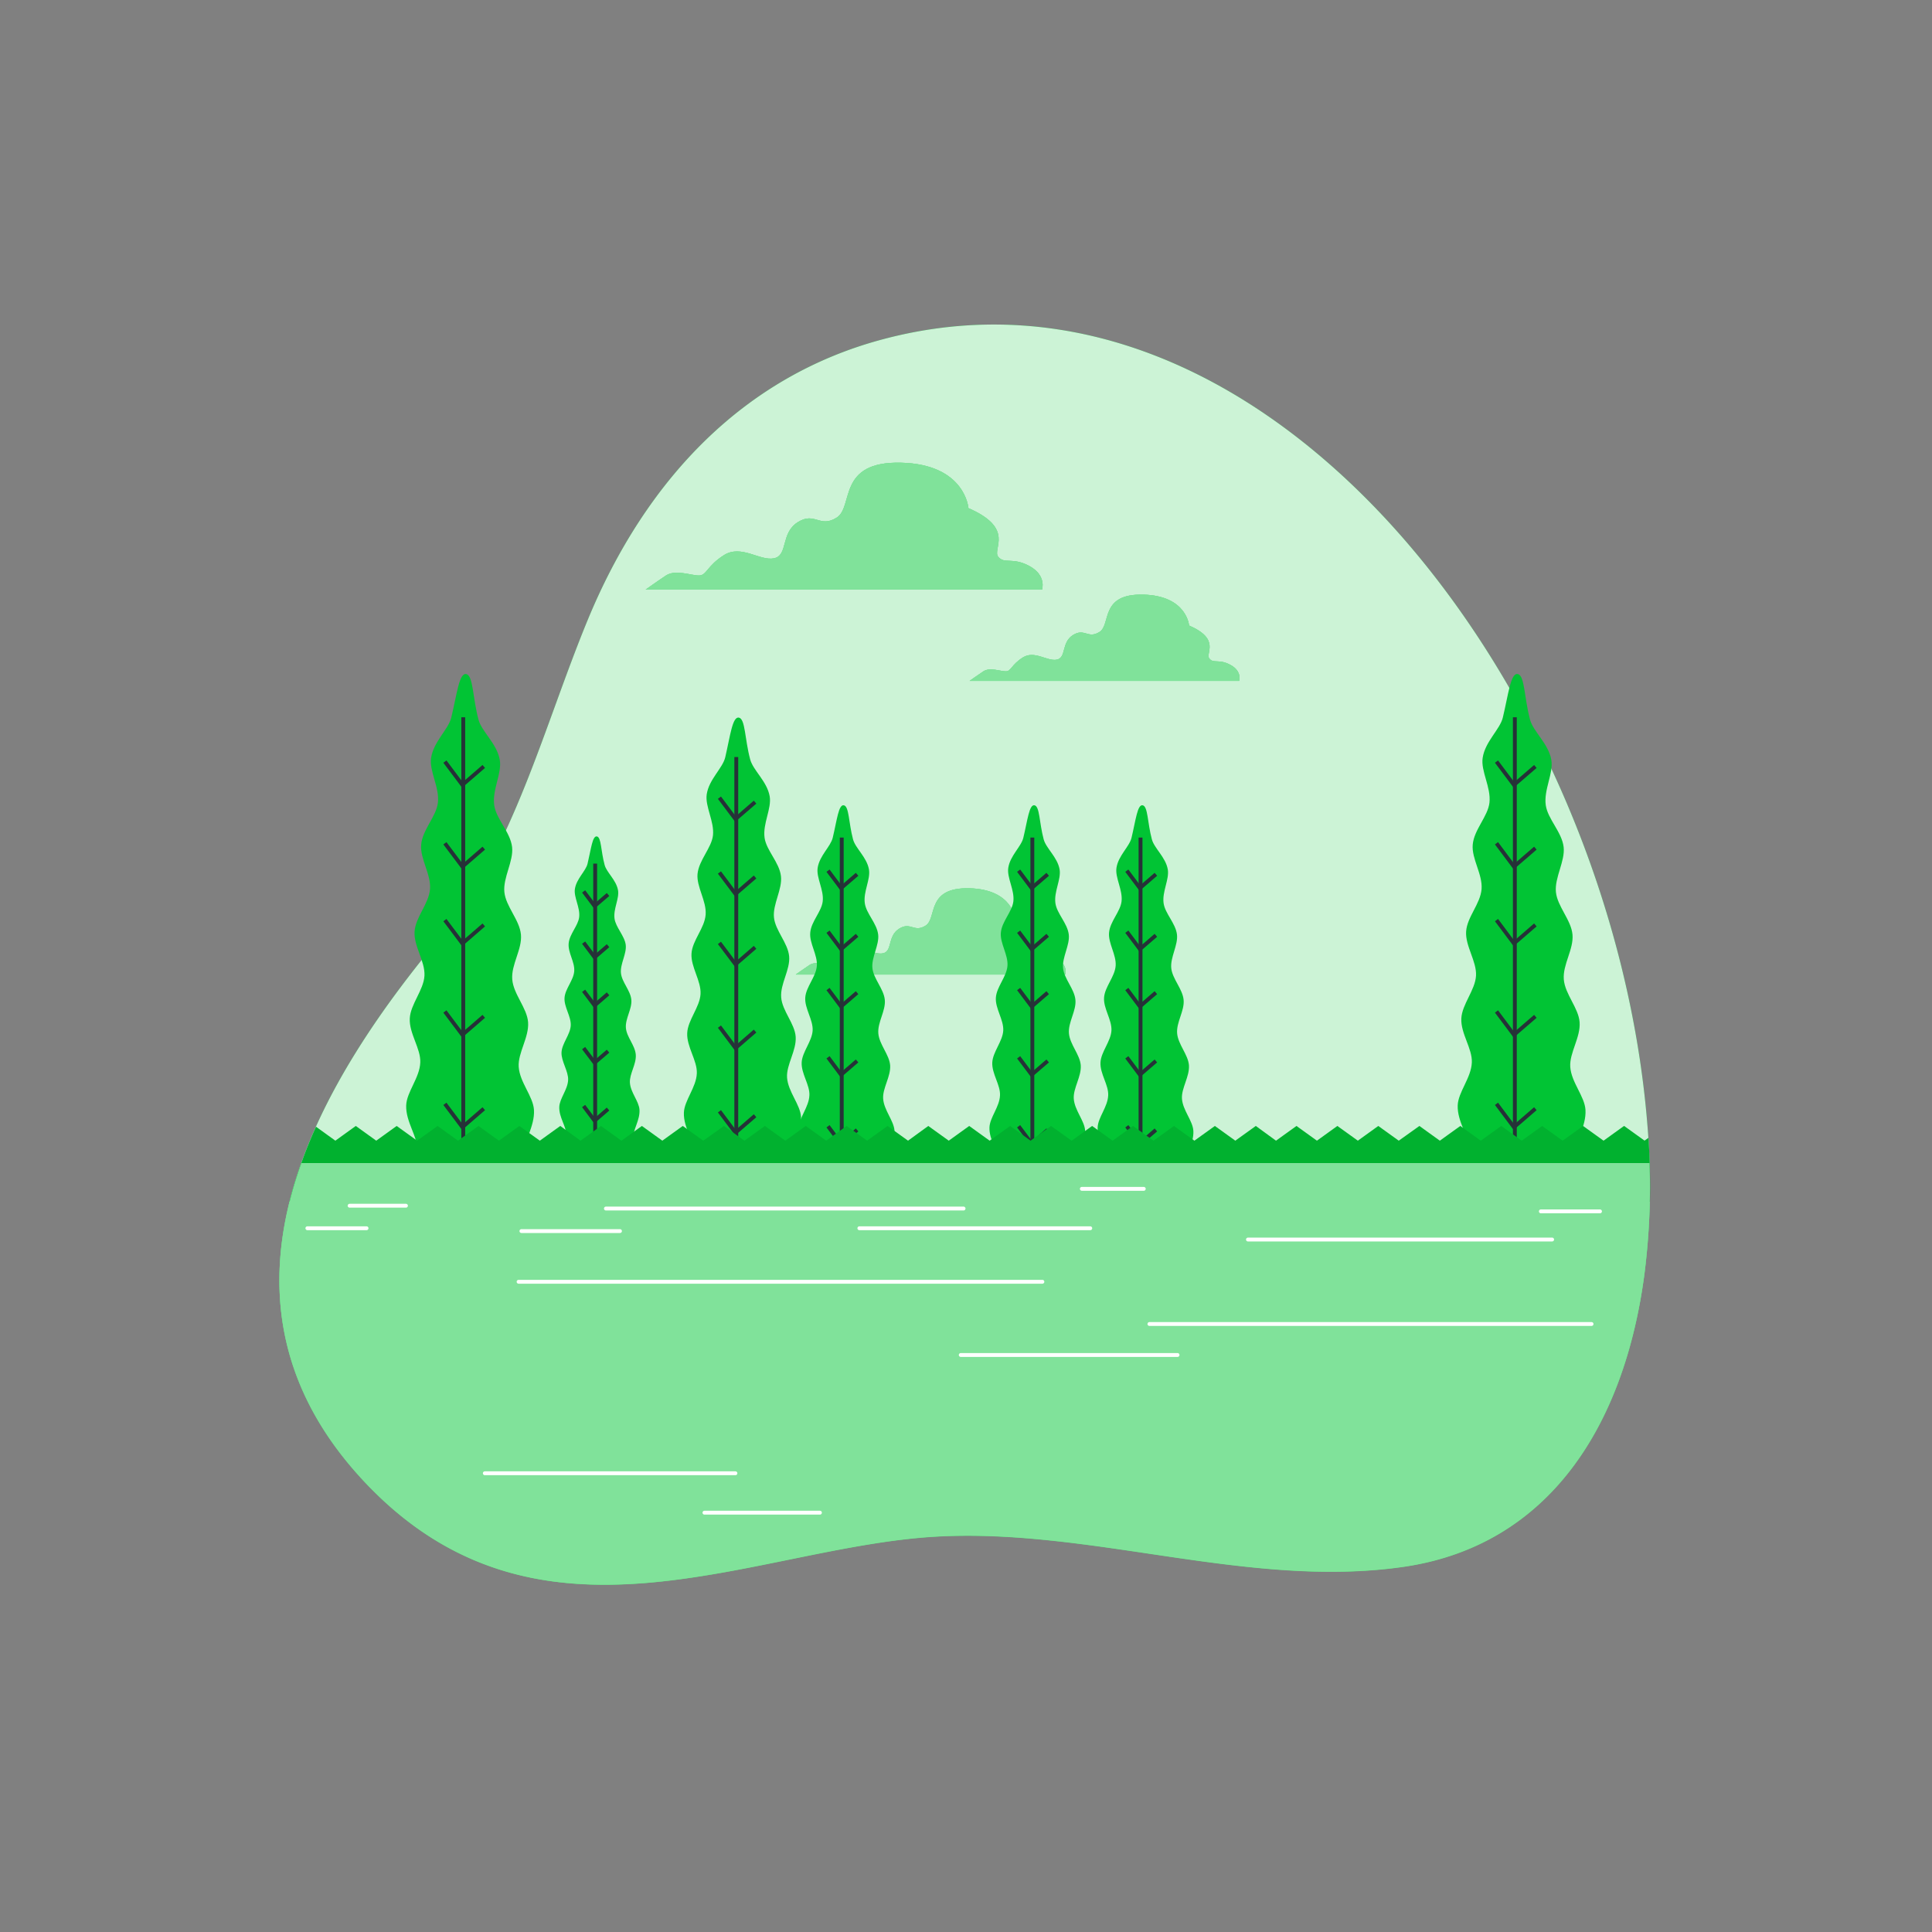 <?xml version="1.0" encoding="UTF-8"?> <svg xmlns="http://www.w3.org/2000/svg" xmlns:xlink="http://www.w3.org/1999/xlink" viewBox="0 0 500 500"><rect x="0" y="0" width="500" height="500" fill="#808080" stroke="none"/><defs><clipPath id="freepik--clip-path--inject-51"><path d="M326.31,277.44s-1.33,21.24.53,26.29,8.23,9.56,8.5,14.87,3.45,12.75,7.43,15.41,8.24,9.56,8.77,14.34S356.85,368,356.85,368s7.17-.79,9-1.59,5.84-3.19,5.84-6.37-5-31.61-5-31.61l-16.74-52.06Z" style="fill:#263238;stroke:#263238;stroke-linecap:round;stroke-linejoin:round"></path></clipPath><clipPath id="freepik--clip-path-2--inject-51"><path d="M349.81,207.3,328.62,232,282.8,217.27l-2.43,6.59S325,250.47,328,251.55s10.34-.72,12.83-3.15,21.89-19.81,24.07-22.66,3.24-12.52-1.85-18.3S349.81,207.3,349.81,207.3Z" style="fill:#fff;stroke:#263238;stroke-linecap:round;stroke-linejoin:round"></path></clipPath><clipPath id="freepik--clip-path-3--inject-51"><path d="M361.42,189.1s-3-8.09-3-10.7,5.45-7.59,5.45-12.34-4.27-15.18-14.94-14.71-14.71,4-15.43,8.31a60.67,60.67,0,0,1-2.37,5.69c-1.18,2.37-3.56,5.22-2.84,5.93s4,1.42,4,1.43c-.42-.09.11,8.63.47,9.49C334,184.93,337,185,339.92,185a2.46,2.46,0,0,0,.84-.17l4.48,9.83Z" style="fill:#fff;stroke:#263238;stroke-linecap:round;stroke-linejoin:round"></path></clipPath></defs><g id="freepik--background-simple--inject-51"><path d="M425.6,329.52a183.58,183.58,0,0,0,.74-38.44c-9-112-98.17-230.55-198.61-203.07C193,97.5,167.31,123.43,152,160.68,140.76,188,132.79,220,114.51,241.85c-30,35.9-66.16,92.06-20.67,141.1s101.31,17.2,148.86,14.67c40-2.13,80.37,13.52,120.22,7.89C400.77,400.16,420.45,369,425.6,329.52Z" style="fill:#01C434"></path><path d="M425.6,329.52a183.58,183.58,0,0,0,.74-38.44c-9-112-98.17-230.55-198.61-203.07C193,97.5,167.31,123.43,152,160.68,140.76,188,132.79,220,114.51,241.85c-30,35.9-66.16,92.06-20.67,141.1s101.31,17.2,148.86,14.67c40-2.13,80.37,13.52,120.22,7.89C400.77,400.16,420.45,369,425.6,329.52Z" style="fill:#fff;opacity:0.8"></path></g><g id="freepik--Clouds--inject-51"><path d="M266.44,146.51c-4.46-2.43-6.49-.41-8.11-2.43s4.46-7.3-7.7-12.57c0,0-.81-11.35-17.43-11.76S221,131.1,216.57,133.94s-5.67-1.62-10.13,1.22-2.43,8.51-6.08,9.32-8.52-3.65-13-.81-4.45,5.27-6.48,5.27-6.08-1.62-8.52,0-5.27,3.65-5.27,3.65H269.68S270.9,148.94,266.44,146.51Z" style="fill:#01C434"></path><path d="M266.44,146.51c-4.46-2.43-6.49-.41-8.11-2.43s4.46-7.3-7.7-12.57c0,0-.81-11.35-17.43-11.76S221,131.1,216.57,133.94s-5.67-1.62-10.13,1.22-2.43,8.51-6.08,9.32-8.52-3.65-13-.81-4.45,5.27-6.48,5.27-6.08-1.62-8.52,0-5.27,3.65-5.27,3.65H269.68S270.9,148.94,266.44,146.51Z" style="fill:#01C434;opacity:0.5"></path><path d="M318.48,172.1c-3-1.66-4.41-.28-5.51-1.66s3-5-5.24-8.55c0,0-.56-7.72-11.86-8s-8.27,7.72-11.3,9.65-3.86-1.1-6.9.83-1.65,5.79-4.13,6.34-5.79-2.48-8.83-.55-3,3.58-4.41,3.58-4.13-1.1-5.79,0-3.58,2.48-3.58,2.48h69.76S321.51,173.75,318.48,172.1Z" style="fill:#01C434"></path><path d="M318.48,172.1c-3-1.66-4.41-.28-5.51-1.66s3-5-5.24-8.55c0,0-.56-7.72-11.86-8s-8.27,7.72-11.3,9.65-3.86-1.1-6.9.83-1.65,5.79-4.13,6.34-5.79-2.48-8.83-.55-3,3.58-4.41,3.58-4.13-1.1-5.79,0-3.58,2.48-3.58,2.48h69.76S321.51,173.75,318.48,172.1Z" style="fill:#01C434;opacity:0.5"></path><path d="M273.48,248.1c-3-1.66-4.41-.28-5.51-1.66s3-5-5.24-8.55c0,0-.56-7.72-11.86-8s-8.27,7.72-11.3,9.65-3.86-1.1-6.9.83-1.65,5.79-4.13,6.34-5.79-2.48-8.83-.55-3,3.58-4.41,3.58-4.13-1.1-5.79,0-3.58,2.48-3.58,2.48h69.76S276.51,249.75,273.48,248.1Z" style="fill:#01C434"></path><path d="M273.48,248.1c-3-1.66-4.41-.28-5.51-1.66s3-5-5.24-8.55c0,0-.56-7.72-11.86-8s-8.27,7.72-11.3,9.65-3.86-1.1-6.9.83-1.65,5.79-4.13,6.34-5.79-2.48-8.83-.55-3,3.58-4.41,3.58-4.13-1.1-5.79,0-3.58,2.48-3.58,2.48h69.76S276.51,249.75,273.48,248.1Z" style="fill:#01C434;opacity:0.5"></path><g style="opacity:0.5"><path d="M266.44,146.51c-4.46-2.43-6.49-.41-8.11-2.43s4.46-7.3-7.7-12.57c0,0-.81-11.35-17.43-11.76S221,131.1,216.57,133.94s-5.67-1.62-10.13,1.22-2.43,8.51-6.08,9.32-8.52-3.65-13-.81-4.45,5.27-6.48,5.27-6.08-1.62-8.52,0-5.27,3.65-5.27,3.65H269.68S270.9,148.94,266.44,146.51Z" style="fill:#fff"></path><path d="M266.44,146.51c-4.46-2.43-6.49-.41-8.11-2.43s4.46-7.3-7.7-12.57c0,0-.81-11.35-17.43-11.76S221,131.1,216.57,133.94s-5.67-1.62-10.13,1.22-2.43,8.51-6.08,9.32-8.52-3.65-13-.81-4.45,5.27-6.48,5.27-6.08-1.62-8.52,0-5.27,3.65-5.27,3.65H269.68S270.9,148.94,266.44,146.51Z" style="fill:#fff;opacity:0.5"></path><path d="M318.48,172.1c-3-1.66-4.41-.28-5.51-1.66s3-5-5.24-8.55c0,0-.56-7.72-11.86-8s-8.27,7.72-11.3,9.65-3.86-1.1-6.9.83-1.65,5.79-4.13,6.34-5.79-2.48-8.83-.55-3,3.58-4.41,3.58-4.13-1.1-5.79,0-3.58,2.48-3.58,2.48h69.76S321.51,173.75,318.48,172.1Z" style="fill:#fff"></path><path d="M318.48,172.1c-3-1.66-4.41-.28-5.51-1.66s3-5-5.24-8.55c0,0-.56-7.72-11.86-8s-8.27,7.72-11.3,9.65-3.86-1.1-6.9.83-1.65,5.79-4.13,6.34-5.79-2.48-8.83-.55-3,3.58-4.41,3.58-4.13-1.1-5.79,0-3.58,2.48-3.58,2.48h69.76S321.51,173.75,318.48,172.1Z" style="fill:#fff;opacity:0.5"></path><path d="M273.48,248.1c-3-1.66-4.41-.28-5.51-1.66s3-5-5.24-8.55c0,0-.56-7.72-11.86-8s-8.27,7.72-11.3,9.65-3.86-1.1-6.9.83-1.65,5.79-4.13,6.34-5.79-2.48-8.83-.55-3,3.58-4.41,3.58-4.13-1.1-5.79,0-3.58,2.48-3.58,2.48h69.76S276.51,249.75,273.48,248.1Z" style="fill:#fff"></path><path d="M273.48,248.1c-3-1.66-4.41-.28-5.51-1.66s3-5-5.24-8.55c0,0-.56-7.72-11.86-8s-8.27,7.72-11.3,9.65-3.86-1.1-6.9.83-1.65,5.79-4.13,6.34-5.79-2.48-8.83-.55-3,3.58-4.41,3.58-4.13-1.1-5.79,0-3.58,2.48-3.58,2.48h69.76S276.51,249.75,273.48,248.1Z" style="fill:#fff;opacity:0.5"></path></g></g><g id="freepik--Trees--inject-51"><path d="M377.44,308.63h34c-.66-4.16-3.33-3.43-3.68-9.87-.18-3.25,2.82-7.26,2.56-11.53-.21-3.51-3.67-7.11-3.94-11.13-.24-3.62,2.71-7.64,2.42-11.55-.27-3.7-3.78-7.24-4.09-11.08s2.59-7.81,2.25-11.6-3.91-7.26-4.29-11,2.41-8,2-11.64c-.45-3.9-4.13-7.26-4.63-10.86-.56-4,2.05-8.27,1.44-11.72-.75-4.23-4.68-7.29-5.51-10.41-1.55-5.82-1.35-11.42-3.18-11.79s-2.39,5.11-3.86,11.25c-.74,3.08-4.59,6.21-5.22,10.44-.52,3.43,2.2,7.6,1.76,11.58-.4,3.57-4,7-4.33,10.87-.33,3.65,2.58,7.67,2.29,11.49s-3.76,7.24-4,11,2.76,7.71,2.56,11.43-3.63,7.4-3.8,11.07c-.19,3.88,2.87,7.79,2.72,11.38-.16,4-3.53,7.64-3.66,11.12-.15,4.23,3,8.14,2.86,11.35-.2,7-3.4,5.55-3.52,11.17Z" style="fill:#01C434"></path><line x1="392.04" y1="185.63" x2="392.04" y2="307.06" style="fill:none;stroke:#263238;stroke-miterlimit:10"></line><polyline points="397.35 198.36 391.81 203.14 387.29 197.1" style="fill:none;stroke:#263238;stroke-miterlimit:10"></polyline><polyline points="397.35 219.5 391.81 224.28 387.29 218.24" style="fill:none;stroke:#263238;stroke-miterlimit:10"></polyline><polyline points="397.35 239.37 391.81 244.16 387.29 238.12" style="fill:none;stroke:#263238;stroke-miterlimit:10"></polyline><polyline points="397.35 263.03 391.81 267.81 387.29 261.77" style="fill:none;stroke:#263238;stroke-miterlimit:10"></polyline><polyline points="397.35 286.93 391.81 291.71 387.29 285.67" style="fill:none;stroke:#263238;stroke-miterlimit:10"></polyline><path d="M105.3,308.63h34c-.65-4.16-3.33-3.43-3.68-9.87-.18-3.25,2.83-7.26,2.57-11.53-.22-3.51-3.68-7.11-3.95-11.13-.24-3.62,2.71-7.64,2.43-11.55-.28-3.7-3.79-7.24-4.1-11.08s2.6-7.81,2.25-11.6-3.91-7.26-4.29-11,2.41-8,2-11.64c-.45-3.9-4.13-7.26-4.63-10.86-.55-4,2.05-8.27,1.44-11.72-.74-4.23-4.68-7.29-5.51-10.41-1.54-5.82-1.35-11.42-3.17-11.79s-2.39,5.11-3.87,11.25c-.74,3.08-4.59,6.21-5.22,10.44-.52,3.43,2.21,7.6,1.76,11.58-.4,3.57-4,7-4.33,10.87-.33,3.65,2.58,7.67,2.29,11.49s-3.75,7.24-4,11,2.76,7.71,2.56,11.43-3.63,7.4-3.8,11.07c-.19,3.88,2.87,7.79,2.72,11.38-.16,4-3.53,7.64-3.65,11.12-.15,4.23,3,8.14,2.86,11.35-.21,7-3.41,5.55-3.53,11.17Z" style="fill:#01C434"></path><line x1="119.89" y1="185.63" x2="119.89" y2="307.06" style="fill:none;stroke:#263238;stroke-miterlimit:10"></line><polyline points="125.2 198.36 119.67 203.14 115.14 197.1" style="fill:none;stroke:#263238;stroke-miterlimit:10"></polyline><polyline points="125.2 219.5 119.67 224.28 115.14 218.24" style="fill:none;stroke:#263238;stroke-miterlimit:10"></polyline><polyline points="125.2 239.37 119.67 244.16 115.14 238.12" style="fill:none;stroke:#263238;stroke-miterlimit:10"></polyline><polyline points="125.2 263.03 119.67 267.81 115.14 261.77" style="fill:none;stroke:#263238;stroke-miterlimit:10"></polyline><polyline points="125.2 286.93 119.67 291.71 115.14 285.67" style="fill:none;stroke:#263238;stroke-miterlimit:10"></polyline><path d="M284.27,308.63h25.4c-.49-3.11-2.49-2.56-2.75-7.37-.13-2.43,2.11-5.43,1.92-8.61-.16-2.62-2.75-5.31-2.95-8.31-.18-2.71,2-5.72,1.81-8.63-.2-2.76-2.82-5.41-3.06-8.28s1.94-5.83,1.68-8.66-2.92-5.43-3.2-8.22,1.8-6,1.48-8.69c-.34-2.91-3.09-5.43-3.46-8.11-.42-3,1.53-6.18,1.08-8.76-.56-3.16-3.5-5.44-4.12-7.78-1.16-4.34-1-8.52-2.37-8.8s-1.79,3.82-2.89,8.4c-.55,2.31-3.43,4.64-3.9,7.8-.38,2.56,1.65,5.68,1.32,8.65-.3,2.67-3,5.23-3.24,8.12-.25,2.73,1.93,5.73,1.71,8.58s-2.8,5.41-3,8.22,2.06,5.75,1.91,8.53-2.71,5.53-2.84,8.27c-.14,2.9,2.14,5.82,2,8.5-.12,3-2.64,5.71-2.73,8.31-.11,3.16,2.21,6.07,2.14,8.48-.16,5.22-2.55,4.14-2.63,8.34Z" style="fill:#01C434"></path><line x1="295.17" y1="216.76" x2="295.17" y2="307.46" style="fill:none;stroke:#263238;stroke-miterlimit:10"></line><polyline points="299.14 226.27 295 229.84 291.62 225.33" style="fill:none;stroke:#263238;stroke-miterlimit:10"></polyline><polyline points="299.14 242.06 295 245.63 291.62 241.12" style="fill:none;stroke:#263238;stroke-miterlimit:10"></polyline><polyline points="299.14 256.9 295 260.47 291.62 255.96" style="fill:none;stroke:#263238;stroke-miterlimit:10"></polyline><polyline points="299.14 274.57 295 278.14 291.62 273.63" style="fill:none;stroke:#263238;stroke-miterlimit:10"></polyline><polyline points="299.14 292.42 295 295.99 291.62 291.48" style="fill:none;stroke:#263238;stroke-miterlimit:10"></polyline><path d="M256.27,308.63h25.4c-.49-3.11-2.49-2.56-2.75-7.37-.13-2.43,2.11-5.43,1.92-8.61-.16-2.62-2.75-5.31-2.95-8.31-.18-2.71,2-5.72,1.81-8.63-.2-2.76-2.82-5.41-3.06-8.28s1.94-5.83,1.68-8.66-2.92-5.43-3.2-8.22,1.8-6,1.48-8.69c-.34-2.91-3.09-5.43-3.46-8.11-.42-3,1.53-6.18,1.08-8.76-.56-3.16-3.5-5.44-4.12-7.78-1.16-4.34-1-8.52-2.37-8.8s-1.79,3.82-2.89,8.4c-.55,2.31-3.43,4.64-3.9,7.8-.38,2.56,1.65,5.68,1.32,8.65-.3,2.67-3,5.23-3.24,8.12-.25,2.73,1.93,5.73,1.71,8.58s-2.8,5.41-3,8.22,2.06,5.75,1.91,8.53-2.71,5.53-2.84,8.27c-.14,2.9,2.14,5.82,2,8.5-.12,3-2.64,5.71-2.73,8.31-.11,3.16,2.21,6.07,2.14,8.48-.16,5.22-2.55,4.14-2.63,8.34Z" style="fill:#01C434"></path><line x1="267.17" y1="216.76" x2="267.17" y2="307.46" style="fill:none;stroke:#263238;stroke-miterlimit:10"></line><polyline points="271.14 226.27 267 229.84 263.62 225.33" style="fill:none;stroke:#263238;stroke-miterlimit:10"></polyline><polyline points="271.14 242.06 267 245.63 263.62 241.12" style="fill:none;stroke:#263238;stroke-miterlimit:10"></polyline><polyline points="271.14 256.9 267 260.47 263.62 255.96" style="fill:none;stroke:#263238;stroke-miterlimit:10"></polyline><polyline points="271.14 274.57 267 278.14 263.62 273.63" style="fill:none;stroke:#263238;stroke-miterlimit:10"></polyline><polyline points="271.14 292.42 267 295.99 263.62 291.48" style="fill:none;stroke:#263238;stroke-miterlimit:10"></polyline><path d="M206.94,308.63h25.39c-.48-3.11-2.48-2.56-2.74-7.37-.14-2.43,2.11-5.43,1.91-8.61-.16-2.62-2.74-5.31-2.94-8.31-.19-2.71,2-5.72,1.81-8.63-.21-2.76-2.83-5.41-3.06-8.28s1.94-5.83,1.68-8.66-2.92-5.43-3.21-8.22,1.81-6,1.49-8.69c-.34-2.91-3.09-5.43-3.46-8.11-.42-3,1.53-6.18,1.07-8.76-.56-3.16-3.5-5.44-4.12-7.78-1.15-4.34-1-8.52-2.37-8.8s-1.78,3.82-2.88,8.4c-.56,2.31-3.43,4.64-3.9,7.8-.39,2.56,1.65,5.68,1.31,8.65-.3,2.67-3,5.23-3.23,8.12-.25,2.73,1.92,5.73,1.71,8.58s-2.81,5.41-3,8.22,2.07,5.75,1.91,8.53-2.71,5.53-2.84,8.27c-.13,2.9,2.15,5.82,2,8.5-.12,3-2.64,5.71-2.73,8.31-.11,3.16,2.2,6.07,2.13,8.48-.15,5.22-2.54,4.14-2.63,8.34Z" style="fill:#01C434"></path><line x1="217.84" y1="216.76" x2="217.84" y2="307.46" style="fill:none;stroke:#263238;stroke-miterlimit:10"></line><polyline points="221.81 226.27 217.67 229.84 214.29 225.33" style="fill:none;stroke:#263238;stroke-miterlimit:10"></polyline><polyline points="221.81 242.06 217.67 245.63 214.29 241.12" style="fill:none;stroke:#263238;stroke-miterlimit:10"></polyline><polyline points="221.81 256.9 217.67 260.47 214.29 255.96" style="fill:none;stroke:#263238;stroke-miterlimit:10"></polyline><polyline points="221.81 274.57 217.67 278.14 214.29 273.63" style="fill:none;stroke:#263238;stroke-miterlimit:10"></polyline><polyline points="221.81 292.42 217.67 295.99 214.29 291.48" style="fill:none;stroke:#263238;stroke-miterlimit:10"></polyline><path d="M144.87,300.63H166.2c-.41-2.61-2.09-2.15-2.31-6.19-.11-2,1.77-4.55,1.61-7.23-.14-2.2-2.31-4.46-2.48-7-.15-2.28,1.7-4.8,1.52-7.25s-2.37-4.54-2.56-6.95,1.62-4.89,1.41-7.27-2.45-4.55-2.69-6.9,1.51-5,1.24-7.3-2.59-4.55-2.9-6.8c-.35-2.51,1.28-5.19.9-7.36-.47-2.65-2.94-4.57-3.46-6.52-1-3.65-.84-7.16-2-7.39s-1.5,3.2-2.42,7.05c-.46,1.93-2.88,3.89-3.28,6.55-.32,2.15,1.39,4.76,1.11,7.26-.25,2.23-2.5,4.38-2.72,6.81s1.62,4.81,1.44,7.2-2.35,4.54-2.51,6.9,1.74,4.84,1.61,7.17-2.28,4.64-2.39,6.94,1.81,4.88,1.71,7.14c-.1,2.5-2.21,4.79-2.29,7-.1,2.65,1.85,5.1,1.79,7.12-.13,4.38-2.13,3.47-2.21,7Z" style="fill:#01C434"></path><line x1="154.03" y1="223.5" x2="154.03" y2="299.65" style="fill:none;stroke:#263238;stroke-miterlimit:10"></line><polyline points="157.36 231.49 153.88 234.48 151.04 230.7" style="fill:none;stroke:#263238;stroke-miterlimit:10"></polyline><polyline points="157.36 244.74 153.88 247.74 151.04 243.95" style="fill:none;stroke:#263238;stroke-miterlimit:10"></polyline><polyline points="157.36 257.2 153.88 260.2 151.04 256.42" style="fill:none;stroke:#263238;stroke-miterlimit:10"></polyline><polyline points="157.36 272.04 153.88 275.03 151.04 271.25" style="fill:none;stroke:#263238;stroke-miterlimit:10"></polyline><polyline points="157.36 287.02 153.88 290.02 151.04 286.24" style="fill:none;stroke:#263238;stroke-miterlimit:10"></polyline><path d="M177.17,308.63h31.16c-.6-3.81-3.05-3.14-3.37-9-.16-3,2.59-6.66,2.35-10.56-.2-3.22-3.37-6.52-3.62-10.2-.22-3.33,2.49-7,2.23-10.59-.25-3.39-3.47-6.64-3.75-10.15s2.37-7.16,2.06-10.63-3.59-6.66-3.93-10.08,2.21-7.3,1.81-10.67c-.41-3.57-3.78-6.65-4.24-9.94-.51-3.67,1.88-7.58,1.32-10.75-.69-3.87-4.29-6.68-5.05-9.54-1.42-5.33-1.24-10.46-2.91-10.8S189,190.36,187.69,196c-.68,2.83-4.21,5.69-4.79,9.57-.47,3.14,2,7,1.62,10.61-.37,3.27-3.65,6.41-4,10-.3,3.34,2.36,7,2.1,10.52s-3.44,6.64-3.66,10.08,2.53,7.07,2.34,10.47S178,264,177.85,267.35c-.17,3.55,2.63,7.14,2.49,10.43-.15,3.65-3.24,7-3.35,10.19-.14,3.88,2.71,7.45,2.62,10.4-.19,6.41-3.12,5.08-3.23,10.23Z" style="fill:#01C434"></path><line x1="190.55" y1="195.92" x2="190.55" y2="307.19" style="fill:none;stroke:#263238;stroke-miterlimit:10"></line><polyline points="195.41 207.59 190.34 211.97 186.19 206.44" style="fill:none;stroke:#263238;stroke-miterlimit:10"></polyline><polyline points="195.41 226.96 190.34 231.34 186.19 225.8" style="fill:none;stroke:#263238;stroke-miterlimit:10"></polyline><polyline points="195.41 245.17 190.34 249.55 186.19 244.02" style="fill:none;stroke:#263238;stroke-miterlimit:10"></polyline><polyline points="195.41 266.84 190.34 271.23 186.19 265.69" style="fill:none;stroke:#263238;stroke-miterlimit:10"></polyline><polyline points="195.41 288.75 190.34 293.13 186.19 287.6" style="fill:none;stroke:#263238;stroke-miterlimit:10"></polyline><path d="M427,311c.11-5.43,0-10.95-.39-16.52l-1,.72-5.3-3.81L415,295.21l-5.3-3.81-5.29,3.81-5.3-3.81-5.29,3.81-5.3-3.81-5.3,3.81-5.29-3.81-5.3,3.81-5.29-3.81L362,295.21l-5.3-3.81-5.29,3.81-5.3-3.81-5.29,3.81-5.29-3.81-5.3,3.81L325,291.4l-5.3,3.81-5.29-3.81-5.3,3.81-5.29-3.81-5.29,3.81-5.3-3.81-5.29,3.81-5.3-3.81-5.29,3.81L272,291.4l-5.29,3.81-5.29-3.81-5.3,3.81-5.29-3.81-5.29,3.81-5.3-3.81L235,295.21l-5.3-3.81-5.29,3.81-5.29-3.81-5.3,3.81-5.29-3.81-5.29,3.81-5.29-3.81-5.3,3.81-5.29-3.81L182,295.21l-5.3-3.81-5.29,3.81-5.29-3.81-5.29,3.81-5.3-3.81-5.29,3.81L145,291.4l-5.29,3.81-5.3-3.81-5.29,3.81-5.29-3.81-5.29,3.81-5.29-3.81-5.3,3.81-5.29-3.81-5.29,3.81-5.29-3.81-5.29,3.81-5-3.61A116.34,116.34,0,0,0,74.93,311Z" style="fill:#01C434"></path><path d="M427,311c.11-5.43,0-10.95-.39-16.52l-1,.72-5.3-3.81L415,295.21l-5.3-3.81-5.29,3.81-5.3-3.81-5.29,3.81-5.3-3.81-5.3,3.81-5.29-3.81-5.3,3.81-5.29-3.81L362,295.21l-5.3-3.81-5.29,3.81-5.3-3.81-5.29,3.81-5.29-3.81-5.3,3.81L325,291.4l-5.3,3.81-5.29-3.81-5.3,3.81-5.29-3.81-5.29,3.81-5.3-3.81-5.29,3.81-5.3-3.81-5.29,3.81L272,291.4l-5.29,3.81-5.29-3.81-5.3,3.81-5.29-3.81-5.29,3.81-5.3-3.81L235,295.21l-5.3-3.81-5.29,3.81-5.29-3.81-5.3,3.81-5.29-3.81-5.29,3.81-5.29-3.81-5.3,3.81-5.29-3.81L182,295.21l-5.3-3.81-5.29,3.81-5.29-3.81-5.29,3.81-5.3-3.81-5.29,3.81L145,291.4l-5.29,3.81-5.3-3.81-5.29,3.81-5.29-3.81-5.29,3.81-5.29-3.81-5.3,3.81-5.29-3.81-5.29,3.81-5.29-3.81-5.29,3.81-5-3.61A116.34,116.34,0,0,0,74.93,311Z" style="opacity:0.1"></path></g><g id="freepik--Lake--inject-51"><path d="M93.84,383c45.48,49,101.31,17.2,148.86,14.67,40-2.13,80.37,13.52,120.22,7.89,37.85-5.35,57.53-36.48,62.68-76A176.74,176.74,0,0,0,426.9,301H78C68.52,327.48,69.09,356.27,93.84,383Z" style="fill:#01C434"></path><path d="M93.84,383c45.48,49,101.31,17.2,148.86,14.67,40-2.13,80.37,13.52,120.22,7.89,37.85-5.35,57.53-36.48,62.68-76A176.74,176.74,0,0,0,426.9,301H78C68.52,327.48,69.09,356.27,93.84,383Z" style="fill:#fff;opacity:0.5"></path><line x1="156.81" y1="312.77" x2="249.37" y2="312.77" style="fill:none;stroke:#fff;stroke-linecap:round;stroke-linejoin:round"></line><line x1="282.16" y1="317.87" x2="222.4" y2="317.87" style="fill:none;stroke:#fff;stroke-linecap:round;stroke-linejoin:round"></line><line x1="134.21" y1="331.72" x2="269.77" y2="331.72" style="fill:none;stroke:#fff;stroke-linecap:round;stroke-linejoin:round"></line><line x1="411.89" y1="342.65" x2="297.47" y2="342.65" style="fill:none;stroke:#fff;stroke-linecap:round;stroke-linejoin:round"></line><line x1="248.64" y1="350.67" x2="304.75" y2="350.67" style="fill:none;stroke:#fff;stroke-linecap:round;stroke-linejoin:round"></line><line x1="125.47" y1="381.28" x2="190.33" y2="381.28" style="fill:none;stroke:#fff;stroke-linecap:round;stroke-linejoin:round"></line><line x1="212.2" y1="391.48" x2="182.31" y2="391.48" style="fill:none;stroke:#fff;stroke-linecap:round;stroke-linejoin:round"></line><line x1="279.98" y1="307.67" x2="296.01" y2="307.67" style="fill:none;stroke:#fff;stroke-linecap:round;stroke-linejoin:round"></line><line x1="414.08" y1="313.5" x2="398.77" y2="313.5" style="fill:none;stroke:#fff;stroke-linecap:round;stroke-linejoin:round"></line><line x1="401.69" y1="320.79" x2="322.97" y2="320.79" style="fill:none;stroke:#fff;stroke-linecap:round;stroke-linejoin:round"></line><line x1="134.94" y1="318.6" x2="160.45" y2="318.6" style="fill:none;stroke:#fff;stroke-linecap:round;stroke-linejoin:round"></line><line x1="90.48" y1="312.04" x2="105.06" y2="312.04" style="fill:none;stroke:#fff;stroke-linecap:round;stroke-linejoin:round"></line><line x1="79.55" y1="317.87" x2="94.86" y2="317.87" style="fill:none;stroke:#fff;stroke-linecap:round;stroke-linejoin:round"></line></g></svg> 